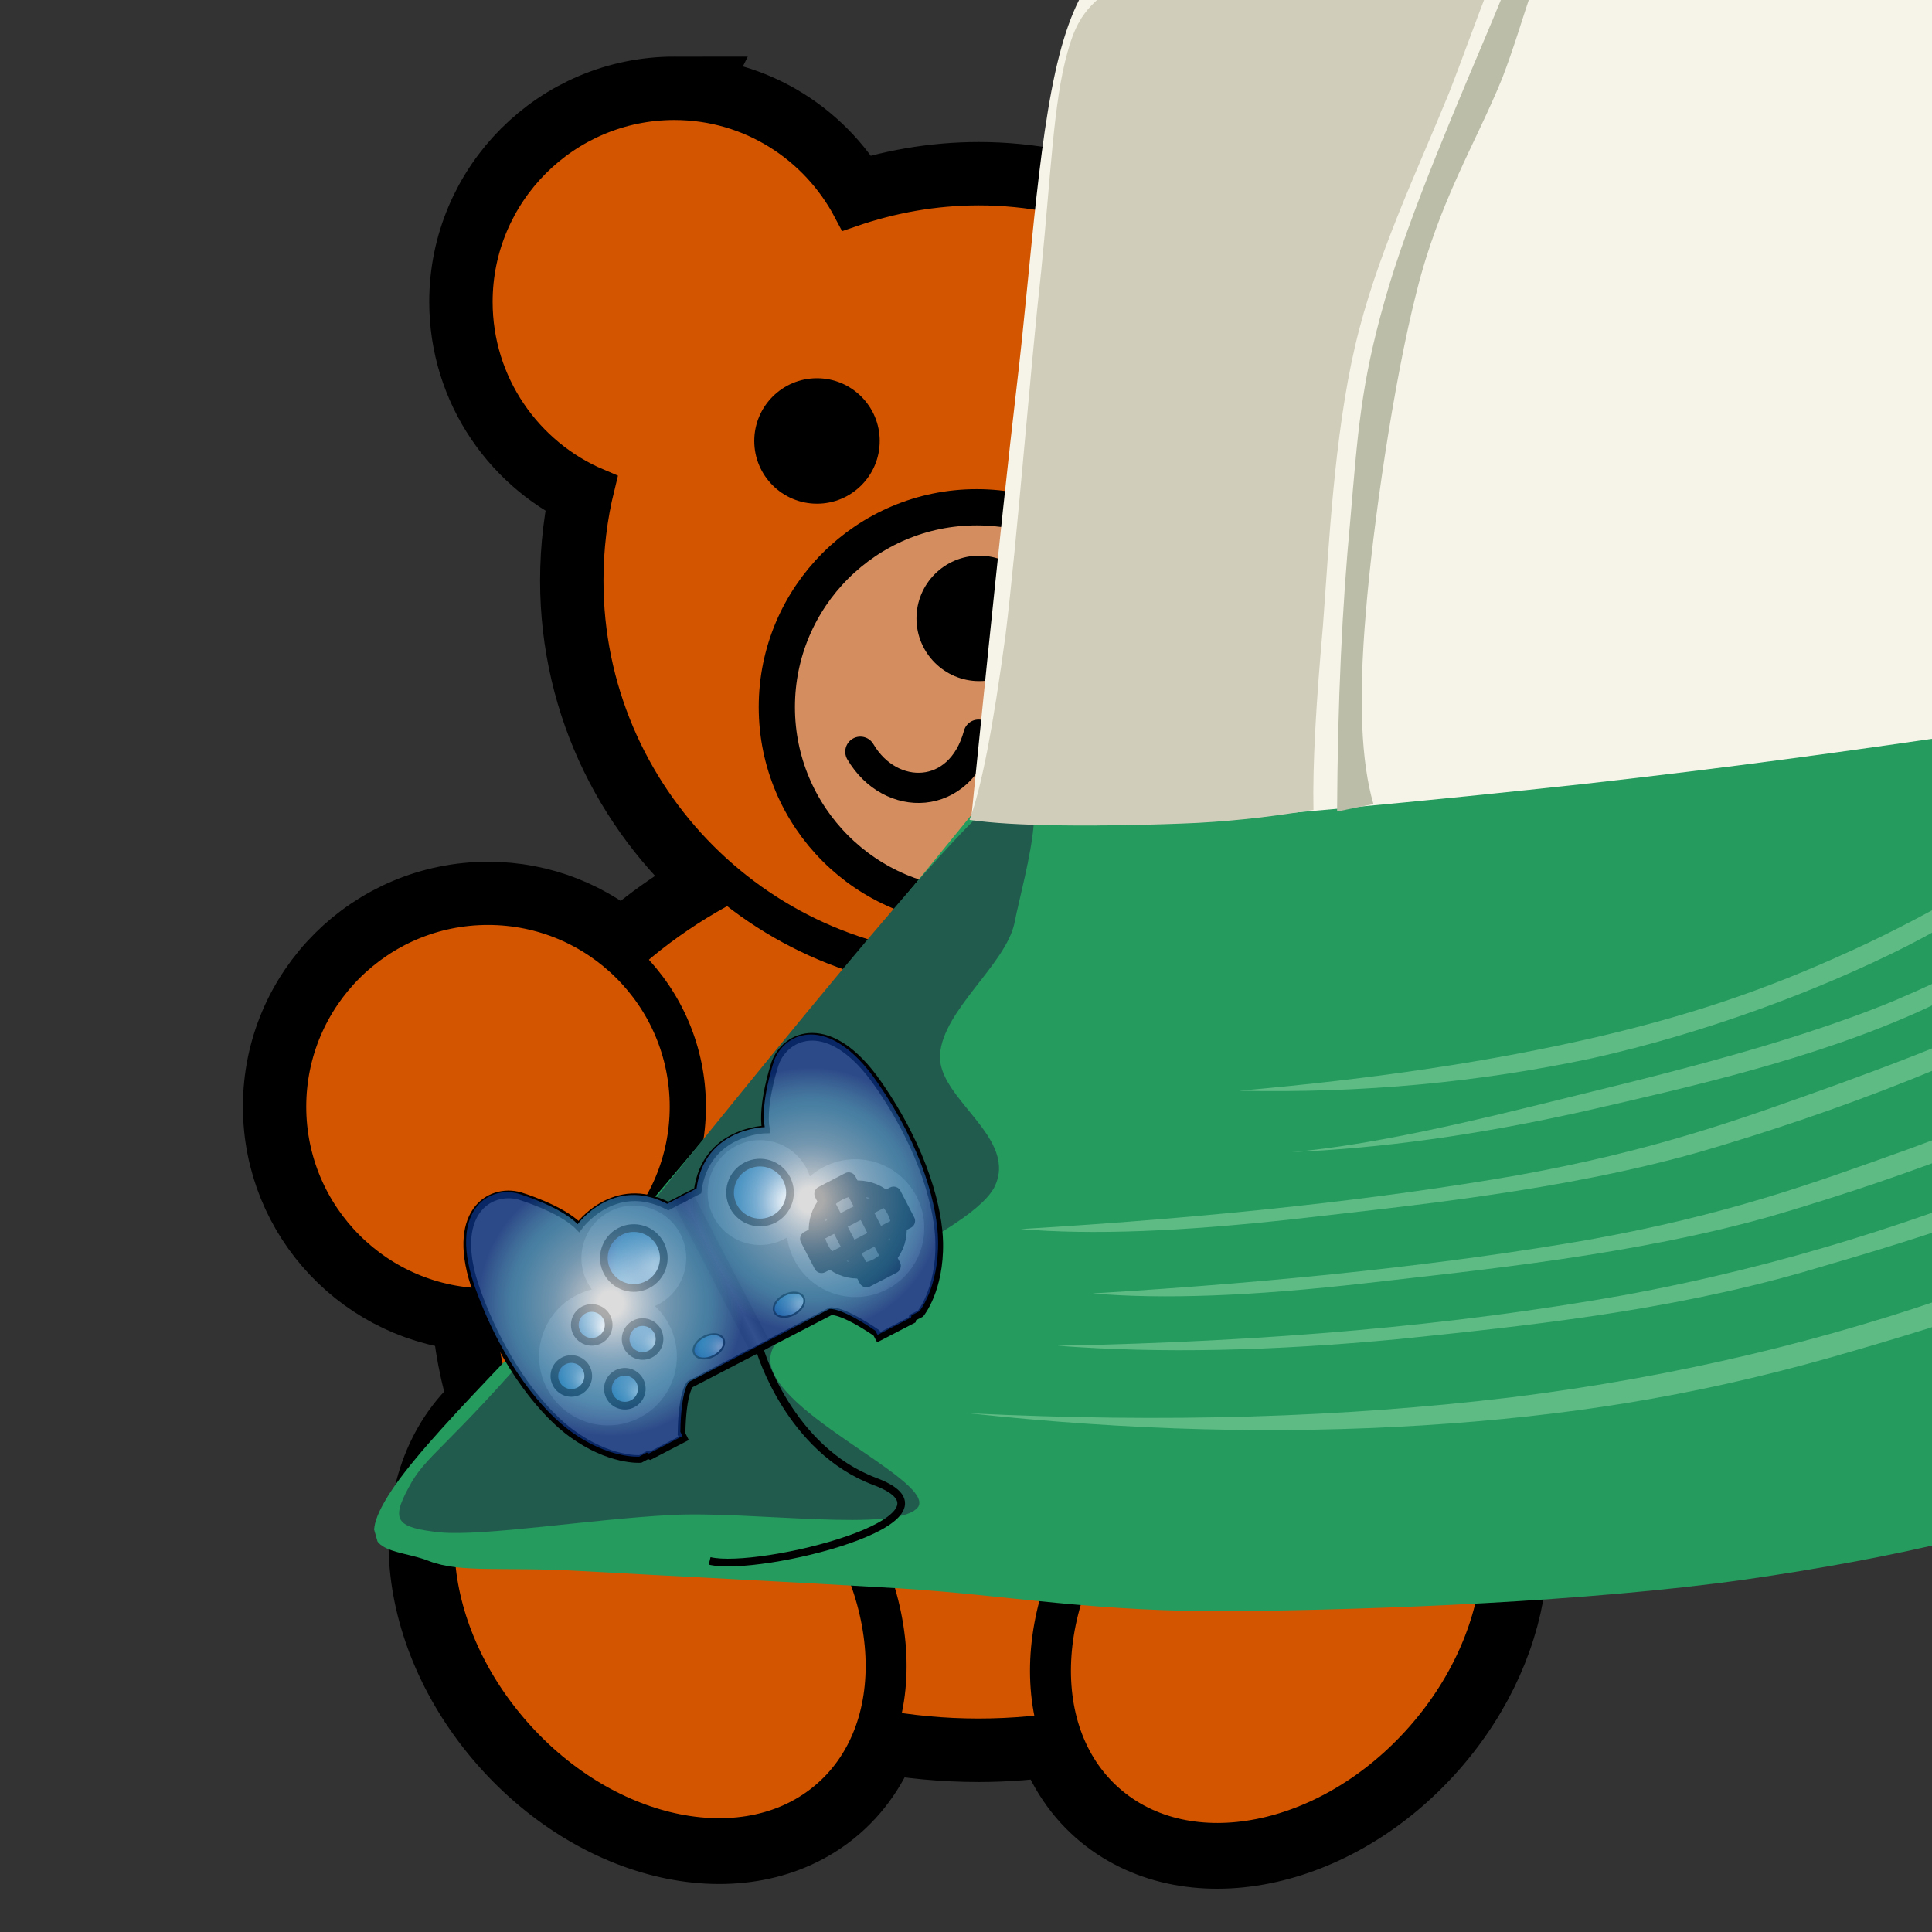 <?xml version="1.0"?><svg width="128" height="128" xmlns="http://www.w3.org/2000/svg" xmlns:xlink="http://www.w3.org/1999/xlink">
 <rect width="100%" height="100%" fill="#333333" stroke="none"/>
 <defs>
  <symbol id="svg_2" width="403.329" viewBox="0 0 403.329 319.664" height="319.664" xmlns:xlink="http://www.w3.org/1999/xlink">
   <g id="svg_1">
    <path fill-rule="evenodd" fill="#259B5E" d="m262.102,6.763c0,0 0.972,-4.608 3.384,-5.688c2.412,-1.116 7.416,-1.44 10.944,-0.937c3.563,0.504 8.567,2.34 10.116,3.96c1.548,1.584 0.468,4.356 -0.9,5.616c-1.368,1.224 -3.24,2.196 -7.2,1.692c-3.997,-0.503 -16.344,-4.643 -16.344,-4.643z" clip-rule="evenodd"/>
    <path fill-rule="evenodd" fill="#215B4D" d="m264.766,2.515l-1.944,3.528c1.836,0.972 4.14,1.764 7.2,2.664c2.988,0.792 8.172,2.34 10.836,2.304c2.448,-0.18 4.824,-2.304 4.356,-2.916c-0.54,-0.576 -5.005,-0.828 -7.561,-1.044c-2.736,-0.324 -6.156,-0.648 -8.316,-1.26c-2.195,-0.791 -3.672,-1.835 -4.571,-3.276z" clip-rule="evenodd"/>
    <path fill-rule="evenodd" fill="#259B5E" d="m96.573,160.231c-22.248,21.384 -40.788,38.735 -56.592,53.173c-15.912,14.326 -31.5,24.875 -37.44,32.326c-5.904,7.346 -0.648,8.137 2.556,11.521c3.132,3.203 8.064,3.996 16.596,8.063c8.532,4.033 22.464,10.441 34.452,16.164c11.844,5.689 20.844,12.025 36.576,17.893c15.732,5.869 38.952,13.572 57.024,16.992c17.856,3.275 32.04,4.176 49.788,2.557c17.748,-1.801 38.269,-3.277 55.729,-12.744c17.279,-9.756 31.644,-25.344 47.664,-44.244c16.02,-18.936 31.571,-41.256 47.628,-68.076c-84.637,-11.196 -169.308,-22.393 -253.981,-33.625z" clip-rule="evenodd"/>
    <path fill-rule="evenodd" fill="#5EBB84" d="m109.317,221.072c15.264,3.996 28.8,6.406 41.292,7.234c12.348,0.793 21.78,-0.107 32.76,-2.555c10.908,-2.521 21.492,-6.588 32.328,-12.348c-7.775,6.623 -16.956,11.447 -28.08,14.471c-11.232,2.953 -25.164,4.465 -38.304,3.42c-13.176,-1.222 -26.315,-4.499 -39.996,-10.222z" clip-rule="evenodd"/>
    <path fill-rule="evenodd" fill="#5EBB84" d="m113.169,232.555c10.044,3.277 21.06,5.4 33.588,6.373c12.636,0.9 27.504,2.016 40.86,-0.828c13.176,-2.953 25.38,-8.389 37.44,-16.596c-13.104,6.912 -26.388,11.592 -40.428,14.039c-14.22,2.268 -31.32,0.973 -43.38,0.432c-12.023,-0.577 -21.24,-1.584 -28.08,-3.42z" clip-rule="evenodd"/>
    <path fill-rule="evenodd" fill="#5EBB84" d="m80.841,232.555c7.596,3.924 17.568,7.236 30.6,10.225c12.924,2.881 30.42,7.236 46.8,7.236c16.308,-0.145 34.812,-2.232 50.652,-7.668c15.804,-5.58 29.988,-13.717 43.38,-25.092c-15.228,9.504 -28.8,16.416 -41.688,21.275c-12.959,4.645 -22.644,5.977 -34.884,7.199c-12.348,1.152 -22.428,2.125 -38.304,0c-15.948,-2.302 -34.523,-6.55 -56.556,-13.175z" clip-rule="evenodd"/>
    <path fill-rule="evenodd" fill="#5EBB84" d="m86.781,245.336c7.56,3.924 17.64,7.271 30.636,10.188c12.924,2.881 30.42,7.236 46.8,7.236c16.38,-0.18 34.74,-2.125 50.616,-7.633c15.805,-5.543 29.952,-13.787 43.416,-25.127c-15.228,9.504 -28.8,16.416 -41.688,21.275c-12.888,4.717 -22.716,5.977 -34.92,7.236c-12.384,1.152 -22.356,2.123 -38.268,0c-15.983,-2.304 -34.523,-6.552 -56.592,-13.175z" clip-rule="evenodd"/>
    <path fill-rule="evenodd" fill="#5EBB84" d="m81.237,251.707c11.268,5.652 23.616,10.008 37.872,13.607c14.292,3.422 30.312,7.273 46.8,7.236c16.308,-0.143 32.112,-0.432 50.616,-7.668c18.504,-7.379 38.088,-19.008 59.58,-35.711c-14.94,10.439 -28.656,18.611 -42.12,25.092c-13.464,6.371 -23.04,10.764 -37.872,13.176c-15.048,2.305 -31.788,3.42 -51.048,0.863c-19.403,-2.698 -40.211,-8.099 -63.828,-16.595z" clip-rule="evenodd"/>
    <path fill-rule="evenodd" fill="#5EBB84" d="m69.321,258.08c17.208,9.504 33.48,16.416 49.788,21.275c16.056,4.752 30.492,7.164 46.8,7.236c16.272,-0.037 32.22,-0.504 50.616,-7.668c18.396,-7.381 37.836,-19.297 59.148,-36.145c-15.732,11.34 -30.816,20.088 -46.368,26.783c-15.48,6.66 -29.304,11.053 -45.936,12.781c-16.812,1.477 -34.452,0.611 -53.604,-3.42c-19.26,-4.174 -38.952,-10.943 -60.444,-20.842z" clip-rule="evenodd"/>
    <path fill-rule="evenodd" fill="#215B4D" d="m90.598,167.467c-11.016,7.236 -51.588,47.557 -65.916,60.84c-14.364,12.996 -16.632,12.744 -19.584,17.029c-2.988,4.176 -2.556,5.471 2.124,8.063c4.752,2.484 16.92,4.43 25.956,7.236c9.036,2.773 24.732,12.602 27.648,9.361c2.628,-3.529 -14.58,-21.781 -11.484,-29.34c3.096,-7.525 24.912,-9.072 29.772,-15.336c4.608,-6.445 -3.456,-15.949 -1.692,-22.537s10.044,-10.691 12.348,-16.596c2.195,-6.048 11.591,-25.667 0.828,-18.72z" clip-rule="evenodd"/>
    <path fill-rule="evenodd" fill="#F6F4E8" d="m88.474,167.898c0,0 5.976,4.861 17.46,8.496c11.556,3.674 34.56,9.396 51.048,13.213c16.452,3.744 30.204,6.408 46.8,9.359c16.596,2.916 32.4,5.4 51.912,8.064c19.512,2.629 43.56,6.229 64.224,7.668c20.7,1.404 45.792,2.736 58.717,0.828c12.815,-1.943 13.716,0.107 17.892,-12.313c4.104,-12.635 6.84,-42.587 6.804,-62.135c-0.107,-19.548 -2.771,-41.364 -7.235,-54.036c-4.536,-12.528 -14.112,-13.896 -19.584,-20.844c-5.4,-6.948 -5.148,-13.14 -12.744,-20.412c-7.704,-7.308 -20.772,-16.812 -32.76,-22.968c-12.061,-6.156 -25.561,-10.908 -38.736,-13.608c-13.14,-2.736 -23.94,-2.484 -39.564,-2.556c-15.695,-0.072 -37.332,-0.864 -53.604,2.124c-16.236,3.024 -32.724,10.656 -42.984,15.732c-10.188,5.076 -12.276,9.324 -17.856,14.472c-5.58,5.148 -10.044,4.968 -15.3,16.164c-5.328,11.268 -10.404,31.68 -16.2,50.616c-5.799,19.009 -18.29,62.136 -18.29,62.136z" clip-rule="evenodd"/>
    <path fill-rule="evenodd" fill="#D0CDBA" d="m88.042,168.727c2.376,-4.428 5.544,-13.067 9.792,-26.351c4.176,-13.5 11.052,-38.88 15.336,-53.208c4.176,-14.364 6.66,-24.948 9.792,-31.896c3.024,-6.912 5.112,-6.048 8.496,-9.36c3.276,-3.492 6.876,-7.272 11.484,-11.052c4.536,-3.78 7.884,-7.416 15.732,-11.484c7.848,-4.248 21.672,-10.404 31.068,-13.212c9.288,-2.88 14.868,-2.664 24.66,-3.384c9.792,-0.792 31.968,-1.26 33.624,-0.864c1.26,0.324 -17.424,-0.072 -24.66,2.988c-7.128,2.952 -10.872,8.064 -17.892,14.904c-7.2,6.876 -17.64,16.308 -24.66,25.524c-7.056,9.036 -11.16,17.928 -17.028,28.476c-6.012,10.476 -13.176,21.456 -18.288,34.056c-5.148,12.672 -9.216,29.196 -12.348,40.824c-3.204,11.447 -5.472,20.305 -6.804,27.252c-4.14,-0.648 -8.388,-1.512 -13.176,-2.988c-4.86,-1.547 -11.124,-3.816 -15.336,-5.543c-4.249,-1.729 -7.417,-3.241 -9.792,-4.682z" clip-rule="evenodd"/>
    <path fill-rule="evenodd" fill="#BBBDA8" d="m133.149,183.631c-0.036,-6.875 1.62,-16.344 5.112,-28.943c3.456,-12.708 10.368,-33.804 15.732,-46.368c5.328,-12.672 11.232,-19.908 16.164,-28.512c4.716,-8.604 6.984,-15.336 12.78,-22.968c5.904,-7.92 14.616,-16.596 22.104,-23.4c7.272,-6.804 12.564,-13.068 21.708,-16.992c9.181,-3.888 29.124,-5.328 32.761,-6.408c3.239,-1.152 -6.66,-1.332 -11.916,-0.828c-5.328,0.36 -13.464,1.476 -18.721,2.952c-5.184,1.332 -7.812,2.664 -11.916,5.544c-4.319,2.88 -8.748,8.244 -12.743,11.916c-3.889,3.564 -7.165,6.084 -10.656,9.792c-3.672,3.528 -6.84,7.164 -10.62,12.312c-3.816,5.148 -6.444,9.216 -11.916,18.72c-5.58,9.54 -15.588,26.1 -20.844,37.872c-5.292,11.664 -7.128,18.828 -10.656,31.5c-3.6,12.6 -7.092,26.784 -10.62,43.38c1.404,0.144 2.807,0.288 4.247,0.431z" clip-rule="evenodd"/>
    <path fill-rule="evenodd" fill="#BBBDA8" d="m285.466,14.288c9.863,7.668 17.892,15.012 24.659,22.572c6.589,7.452 11.557,11.304 15.337,22.104c3.743,10.764 6.947,26.892 7.235,41.724c0.145,14.58 -2.268,26.928 -5.976,45.936c-3.816,19.08 -9.252,41.255 -16.597,67.644l4.681,0c2.268,-10.873 4.824,-22.176 7.668,-34.453c2.844,-12.348 7.128,-25.307 9.359,-38.735c2.089,-13.716 3.276,-30.528 3.42,-41.688c0,-11.088 -0.863,-15.336 -2.987,-24.264c-2.196,-9.108 -4.212,-20.376 -9.792,-29.34c-5.76,-9.036 -17.641,-18.504 -23.832,-23.832c-6.192,-5.292 -10.583,-7.849 -13.175,-7.668z" clip-rule="evenodd"/>
    <path fill-rule="evenodd" fill="#D0CDBA" d="m199.533,41.971c4.645,-6.156 8.568,-9.072 12.744,-12.78c4.104,-3.744 5.616,-6.732 11.916,-9.36c6.336,-2.736 18.684,-4.86 25.524,-6.372c6.624,-1.62 9.504,-3.024 14.472,-2.556c4.896,0.432 11.484,4.5 14.904,5.544c3.348,0.936 1.764,-1.98 5.111,0.396c3.24,2.376 10.188,9.792 14.437,13.644c4.14,3.636 7.56,4.572 10.656,8.496c3.023,3.924 11.88,13.14 7.668,14.868c-4.429,1.512 -26.929,-6.156 -33.624,-5.076c-6.696,1.188 -1.692,13.392 -6.372,11.916c-4.86,-1.764 -13.393,-20.664 -22.141,-21.708c-8.855,-0.972 -22.212,9.864 -30.204,15.3c-8.027,5.256 -12.491,14.112 -17.424,16.164c-4.968,1.836 -8.064,-3.888 -11.916,-4.68c-3.888,-0.792 -11.844,3.924 -11.088,0c0.721,-4.103 10.513,-17.676 15.337,-23.796z" clip-rule="evenodd"/>
    <path fill-rule="evenodd" fill="#D0CDBA" d="m293.962,12.164c16.451,5.796 30.168,11.844 42.119,18.288c11.845,6.444 28.009,17.1 28.513,20.016c0.216,2.664 -22.788,-5.652 -26.389,-3.42c-3.6,2.268 6.624,15.444 5.112,17.028c-1.656,1.512 -6.336,-1.224 -14.472,-8.064c-1.08,-4.716 -3.204,-9.396 -6.372,-14.04c-3.313,-4.824 -8.028,-9.648 -12.744,-14.04c-4.824,-4.464 -12.672,-9.216 -15.336,-11.916c-2.664,-2.701 -2.808,-3.889 -0.431,-3.852z" clip-rule="evenodd"/>
    <path fill-rule="evenodd" fill="#215B4D" d="m247.737,53.312c-0.9,0.72 -1.152,1.224 -0.9,2.34c0.181,1.116 0.576,3.636 2.593,4.5c1.943,0.756 7.02,0.828 9.252,0.36c2.195,-0.612 3.708,-1.872 3.708,-3.24c-0.145,-1.404 -2.34,-3.744 -4.068,-4.788c-1.872,-1.188 -4.68,-1.8 -6.479,-1.692c-1.873,0.071 -3.241,1.655 -4.106,2.52z" clip-rule="evenodd"/>
    <path fill-rule="evenodd" fill="#259B5E" d="m249.394,53.491c-0.756,0.54 -1.152,0.864 -1.188,1.656c-0.107,0.648 0.324,1.764 0.756,2.52c0.253,0.648 0.324,1.26 1.332,1.692c0.937,0.36 2.772,0.72 4.536,0.792c1.729,-0.072 4.141,-0.252 5.437,-0.828c1.08,-0.648 2.088,-1.692 1.368,-2.736c-0.864,-1.152 -4.5,-3.24 -6.049,-3.924c-1.584,-0.72 -2.447,-0.936 -3.42,-0.648c-1.225,0.145 -2.017,0.864 -2.772,1.476z" clip-rule="evenodd"/>
    <path fill-rule="evenodd" fill="#BBBDA8" d="m251.949,55.219c-0.359,0.36 0.108,1.368 0.576,1.764c0.36,0.252 1.044,0.36 1.764,0.324c0.576,-0.036 2.017,-0.324 2.088,-0.72c-0.071,-0.468 -1.044,-1.584 -1.8,-1.8c-0.828,-0.216 -2.304,-0.072 -2.628,0.432z" clip-rule="evenodd"/>
    <path fill-rule="evenodd" fill="#215B4D" d="m161.733,34.987c-1.008,0.324 -1.548,0.756 -2.304,1.872c-0.864,1.152 -2.916,3.492 -2.808,4.932c0.072,1.332 1.728,3.06 3.024,3.384c1.116,0.18 2.88,-0.432 4.032,-1.692c1.116,-1.404 2.16,-4.104 2.556,-5.724c0.144,-1.584 -0.216,-3.276 -0.936,-3.672c-0.9,-0.576 -2.556,0.468 -3.564,0.9z" clip-rule="evenodd"/>
    <path fill-rule="evenodd" fill="#259B5E" d="m162.166,35.744c-0.72,0.108 -1.224,0.468 -1.8,1.08c-0.756,0.612 -1.368,1.692 -1.836,2.556c-0.54,0.756 -0.9,1.188 -0.936,1.98c-0.036,0.72 0.288,1.548 0.972,2.196c0.54,0.504 1.692,1.188 2.628,1.08c0.9,-0.18 2.016,-0.864 2.808,-2.052c0.612,-1.368 0.972,-4.32 1.08,-5.544c-0.036,-1.296 -0.216,-1.548 -0.684,-1.728c-0.613,-0.325 -1.548,0.144 -2.232,0.432z" clip-rule="evenodd"/>
    <path fill-rule="evenodd" fill="#BBBDA8" d="m161.662,38.155c-0.468,0.252 -1.224,1.224 -1.296,1.8c-0.288,0.432 0.108,0.72 0.36,0.864c0.288,0.108 0.936,0.396 1.368,0.036c0.324,-0.432 0.936,-1.764 0.864,-2.196c-0.145,-0.504 -0.9,-0.72 -1.296,-0.504z" clip-rule="evenodd"/>
    <path fill-rule="evenodd" fill="#215B4D" d="m361.533,73.615c0.108,0.972 0.181,1.62 1.044,2.772c0.828,1.152 2.376,3.708 3.816,4.212c1.439,0.36 3.348,-0.792 4.176,-1.8c0.576,-1.116 0.504,-2.952 -0.36,-4.392c-0.936,-1.512 -3.275,-3.456 -4.644,-4.176c-1.44,-0.756 -3.204,-0.9 -3.78,-0.288c-0.647,0.612 -0.504,2.484 -0.252,3.672z" clip-rule="evenodd"/>
    <path fill-rule="evenodd" fill="#259B5E" d="m362.361,73.471c0,0.648 0.036,1.224 0.504,2.016c0.324,0.684 1.26,1.908 1.836,2.556c0.396,0.576 0.973,1.26 1.584,1.512c0.685,0.18 1.584,0.144 2.412,-0.252c0.685,-0.432 1.62,-1.296 1.836,-2.16c0.145,-1.008 -0.216,-2.34 -1.08,-3.312c-1.116,-1.08 -3.779,-2.268 -4.932,-2.736c-1.188,-0.54 -1.584,-0.324 -1.872,0.108c-0.396,0.288 -0.36,1.548 -0.288,2.268z" clip-rule="evenodd"/>
    <path fill-rule="evenodd" fill="#BBBDA8" d="m364.485,74.695c0.036,0.396 0.937,1.44 1.332,1.764c0.36,0.288 0.72,0.036 0.936,-0.072c0.181,-0.36 0.612,-0.792 0.469,-1.296c-0.324,-0.576 -1.404,-1.44 -1.836,-1.476c-0.469,-0.035 -1.044,0.468 -0.901,1.08z" clip-rule="evenodd"/>
   </g>
  </symbol>
  <symbol id="svg_30" width="85.237" viewBox="0 0 85.237 93.456" height="93.456" xmlns:xlink="http://www.w3.org/1999/xlink">
   <switch>
    <g>
     <g id="svg_4">
      <g>
       <path stroke="#000000" fill="#696969" d="m30.293,64.333l2.223,0c4.563,6.513 11.56,3.005 11.56,3.005c0.938,3.117 4.992,7.057 4.992,7.057c3.004,2.809 9.281,2.301 10.686,-8.461c1.404,-10.764 -0.621,-18.417 -2.438,-22.072c-2.729,-5.499 -6.414,-7.072 -6.414,-7.072l-1.131,0.015l-0.195,-0.233l-4.914,0l-0.008,0.623c-2.667,4.944 -4.001,5.254 -4.001,5.254l-10.36,0l0,21.884z"/>
       <path stroke="#000000" fill="#696969" d="m30.428,64.333l-2.223,0c-4.563,6.513 -11.561,3.005 -11.561,3.005c-0.938,3.117 -4.992,7.057 -4.992,7.057c-3.004,2.809 -9.281,2.301 -10.686,-8.461c-1.404,-10.764 0.622,-18.417 2.438,-22.073c2.729,-5.499 6.414,-7.072 6.414,-7.072l1.131,0.015l0.195,-0.233l4.914,0l0.008,0.623c2.668,4.944 4.002,5.254 4.002,5.254l10.359,0l0,21.885l0.001,0z"/>
       <path fill="#949494" d="m46.437,60.395c0,3.769 -3.055,6.824 -6.824,6.824c-3.77,0 -6.824,-3.056 -6.824,-6.824c0,-3.77 3.055,-6.824 6.824,-6.824c3.769,-0.001 6.824,3.054 6.824,6.824z"/>
       <path fill="#949494" d="m57.47,50.568c0,4.953 -4.016,8.969 -8.969,8.969s-8.968,-4.016 -8.968,-8.969s4.015,-8.969 8.968,-8.969s8.969,4.016 8.969,8.969z"/>
       <switch id="svg_29"/>
       <radialGradient r="4.22" id="svg_28" gradientUnits="userSpaceOnUse" fy="49.22" fx="42.087" cy="49.22" cx="42.087">
        <stop stop-color="#FFFFFF" offset="0.094"/>
        <stop stop-color="#D8E6F1" offset="0.182"/>
        <stop stop-color="#92BBD9" offset="0.353"/>
        <stop stop-color="#76ACD1" offset="0.433"/>
        <stop stop-color="#65A2CB" offset="0.505"/>
        <stop stop-color="#378ABE" offset="0.711"/>
        <stop stop-color="#3483BA" offset="0.758"/>
        <stop stop-color="#2A6EB0" offset="0.836"/>
        <stop stop-color="#1B4FA1" offset="0.934"/>
        <stop stop-color="#0D3896" offset="1"/>
       </radialGradient>
       <path fill="url(#svg_28)" d="m45.658,50.51c0,1.217 -0.986,2.203 -2.203,2.203s-2.203,-0.986 -2.203,-2.203s0.986,-2.203 2.203,-2.203s2.203,0.986 2.203,2.203z"/>
       <path stroke="#000000" fill="none" d="m45.658,50.51c0,1.217 -0.986,2.203 -2.203,2.203s-2.203,-0.986 -2.203,-2.203s0.986,-2.203 2.203,-2.203s2.203,0.986 2.203,2.203z"/>
       <switch id="svg_27"/>
       <radialGradient r="4.22" id="svg_26" gradientUnits="userSpaceOnUse" fy="49.22" fx="52.537" cy="49.22" cx="52.537">
        <stop stop-color="#FFFFFF" offset="0.094"/>
        <stop stop-color="#D8E6F1" offset="0.182"/>
        <stop stop-color="#92BBD9" offset="0.353"/>
        <stop stop-color="#76ACD1" offset="0.433"/>
        <stop stop-color="#65A2CB" offset="0.505"/>
        <stop stop-color="#378ABE" offset="0.711"/>
        <stop stop-color="#3483BA" offset="0.758"/>
        <stop stop-color="#2A6EB0" offset="0.836"/>
        <stop stop-color="#1B4FA1" offset="0.934"/>
        <stop stop-color="#0D3896" offset="1"/>
       </radialGradient>
       <path fill="url(#svg_26)" d="m56.107,50.51c0,1.217 -0.986,2.203 -2.203,2.203s-2.203,-0.986 -2.203,-2.203s0.986,-2.203 2.203,-2.203s2.203,0.986 2.203,2.203z"/>
       <path stroke="#000000" fill="none" d="m56.107,50.51c0,1.217 -0.986,2.203 -2.203,2.203s-2.203,-0.986 -2.203,-2.203s0.986,-2.203 2.203,-2.203s2.203,0.986 2.203,2.203z"/>
       <switch id="svg_25"/>
       <radialGradient r="4.22" id="svg_24" gradientUnits="userSpaceOnUse" fy="44.539" fx="47.117" cy="44.539" cx="47.117">
        <stop stop-color="#FFFFFF" offset="0.094"/>
        <stop stop-color="#D8E6F1" offset="0.182"/>
        <stop stop-color="#92BBD9" offset="0.353"/>
        <stop stop-color="#76ACD1" offset="0.433"/>
        <stop stop-color="#65A2CB" offset="0.505"/>
        <stop stop-color="#378ABE" offset="0.711"/>
        <stop stop-color="#3483BA" offset="0.758"/>
        <stop stop-color="#2A6EB0" offset="0.836"/>
        <stop stop-color="#1B4FA1" offset="0.934"/>
        <stop stop-color="#0D3896" offset="1"/>
       </radialGradient>
       <path fill="url(#svg_24)" d="m50.687,45.83c0,1.217 -0.986,2.203 -2.203,2.203s-2.203,-0.986 -2.203,-2.203s0.986,-2.203 2.203,-2.203s2.203,0.986 2.203,2.203z"/>
       <path stroke="#000000" fill="none" d="m50.687,45.83c0,1.217 -0.986,2.203 -2.203,2.203s-2.203,-0.986 -2.203,-2.203s0.986,-2.203 2.203,-2.203s2.203,0.986 2.203,2.203z"/>
       <switch id="svg_23"/>
       <radialGradient r="4.22" id="svg_22" gradientUnits="userSpaceOnUse" fy="53.898" fx="47.117" cy="53.898" cx="47.117">
        <stop stop-color="#FFFFFF" offset="0.094"/>
        <stop stop-color="#D8E6F1" offset="0.182"/>
        <stop stop-color="#92BBD9" offset="0.353"/>
        <stop stop-color="#76ACD1" offset="0.433"/>
        <stop stop-color="#65A2CB" offset="0.505"/>
        <stop stop-color="#378ABE" offset="0.711"/>
        <stop stop-color="#3483BA" offset="0.758"/>
        <stop stop-color="#2A6EB0" offset="0.836"/>
        <stop stop-color="#1B4FA1" offset="0.934"/>
        <stop stop-color="#0D3896" offset="1"/>
       </radialGradient>
       <path fill="url(#svg_22)" d="m50.687,55.188c0,1.217 -0.986,2.204 -2.203,2.204s-2.203,-0.987 -2.203,-2.204c0,-1.216 0.986,-2.203 2.203,-2.203s2.203,0.988 2.203,2.203z"/>
       <path stroke="#000000" fill="none" d="m50.687,55.188c0,1.217 -0.986,2.204 -2.203,2.204s-2.203,-0.987 -2.203,-2.204c0,-1.216 0.986,-2.203 2.203,-2.203s2.203,0.988 2.203,2.203z"/>
       <switch id="svg_21"/>
       <radialGradient r="7.468" id="svg_20" gradientUnits="userSpaceOnUse" fy="58.11" fx="37.195" cy="58.11" cx="37.195">
        <stop stop-color="#FFFFFF" offset="0.094"/>
        <stop stop-color="#D8E6F1" offset="0.182"/>
        <stop stop-color="#92BBD9" offset="0.353"/>
        <stop stop-color="#76ACD1" offset="0.433"/>
        <stop stop-color="#65A2CB" offset="0.505"/>
        <stop stop-color="#378ABE" offset="0.711"/>
        <stop stop-color="#3483BA" offset="0.758"/>
        <stop stop-color="#2A6EB0" offset="0.836"/>
        <stop stop-color="#1B4FA1" offset="0.934"/>
        <stop stop-color="#0D3896" offset="1"/>
       </radialGradient>
       <path fill="url(#svg_20)" d="m43.513,60.395c0,2.153 -1.746,3.899 -3.9,3.899s-3.9,-1.746 -3.9,-3.899c0,-2.154 1.746,-3.899 3.9,-3.899s3.9,1.744 3.9,3.899z"/>
       <path stroke="#000000" fill="none" d="m43.513,60.395c0,2.153 -1.746,3.899 -3.9,3.899s-3.9,-1.746 -3.9,-3.899c0,-2.154 1.746,-3.899 3.9,-3.899s3.9,1.744 3.9,3.899z"/>
       <switch id="svg_19"/>
       <radialGradient r="3.464" id="svg_18" gradientUnits="userSpaceOnUse" fy="44.871" fx="34.922" cy="44.871" cx="34.922">
        <stop stop-color="#FFFFFF" offset="0.094"/>
        <stop stop-color="#D8E6F1" offset="0.182"/>
        <stop stop-color="#92BBD9" offset="0.353"/>
        <stop stop-color="#76ACD1" offset="0.433"/>
        <stop stop-color="#65A2CB" offset="0.505"/>
        <stop stop-color="#378ABE" offset="0.711"/>
        <stop stop-color="#3483BA" offset="0.758"/>
        <stop stop-color="#2A6EB0" offset="0.836"/>
        <stop stop-color="#1B4FA1" offset="0.934"/>
        <stop stop-color="#0D3896" offset="1"/>
       </radialGradient>
       <path fill="url(#svg_18)" d="m38.365,45.693c0,0.775 -0.951,1.404 -2.125,1.404s-2.125,-0.629 -2.125,-1.404s0.951,-1.404 2.125,-1.404s2.125,0.629 2.125,1.404z"/>
       <path stroke-width="0.25" stroke="#000000" fill="none" d="m38.365,45.693c0,0.775 -0.951,1.404 -2.125,1.404s-2.125,-0.629 -2.125,-1.404s0.951,-1.404 2.125,-1.404s2.125,0.629 2.125,1.404z"/>
       <path fill="#949494" d="m14.283,60.395c0,3.769 3.055,6.824 6.824,6.824s6.824,-3.056 6.824,-6.824c0,-3.77 -3.055,-6.824 -6.824,-6.824s-6.824,3.054 -6.824,6.824z"/>
       <path fill="#949494" d="m3.25,50.568c0,4.953 4.016,8.969 8.969,8.969s8.969,-4.016 8.969,-8.969s-4.016,-8.968 -8.969,-8.968s-8.969,4.015 -8.969,8.968z"/>
       <switch id="svg_17"/>
       <radialGradient r="8.957" id="svg_16" gradientUnits="userSpaceOnUse" gradientTransform="matrix(-1 0 0 1 -1302.405 0)" fy="57.718" fx="-1320.964" cy="57.718" cx="-1320.964">
        <stop stop-color="#FFFFFF" offset="0.094"/>
        <stop stop-color="#D8E6F1" offset="0.182"/>
        <stop stop-color="#92BBD9" offset="0.353"/>
        <stop stop-color="#76ACD1" offset="0.433"/>
        <stop stop-color="#65A2CB" offset="0.505"/>
        <stop stop-color="#378ABE" offset="0.711"/>
        <stop stop-color="#3483BA" offset="0.758"/>
        <stop stop-color="#2A6EB0" offset="0.836"/>
        <stop stop-color="#1B4FA1" offset="0.934"/>
        <stop stop-color="#0D3896" offset="1"/>
       </radialGradient>
       <path fill="url(#svg_16)" d="m17.207,60.395c0,2.153 1.746,3.899 3.9,3.899s3.898,-1.746 3.898,-3.899c0,-2.154 -1.744,-3.899 -3.898,-3.899s-3.9,1.744 -3.9,3.899z"/>
       <path stroke="#000000" fill="none" d="m17.207,60.395c0,2.153 1.746,3.899 3.9,3.899s3.898,-1.746 3.898,-3.899c0,-2.154 -1.744,-3.899 -3.898,-3.899s-3.9,1.744 -3.9,3.899z"/>
       <switch id="svg_15"/>
       <radialGradient r="4.123" id="svg_14" gradientUnits="userSpaceOnUse" gradientTransform="matrix(-1 0 0 1 -1302.405 0)" fy="45.005" fx="-1325.538" cy="45.005" cx="-1325.538">
        <stop stop-color="#FFFFFF" offset="0.094"/>
        <stop stop-color="#D8E6F1" offset="0.182"/>
        <stop stop-color="#92BBD9" offset="0.353"/>
        <stop stop-color="#76ACD1" offset="0.433"/>
        <stop stop-color="#65A2CB" offset="0.505"/>
        <stop stop-color="#378ABE" offset="0.711"/>
        <stop stop-color="#3483BA" offset="0.758"/>
        <stop stop-color="#2A6EB0" offset="0.836"/>
        <stop stop-color="#1B4FA1" offset="0.934"/>
        <stop stop-color="#0D3896" offset="1"/>
       </radialGradient>
       <path fill="url(#svg_14)" d="m22.355,45.693c0,0.775 0.951,1.404 2.125,1.404s2.125,-0.629 2.125,-1.404s-0.951,-1.404 -2.125,-1.404s-2.125,0.629 -2.125,1.404z"/>
       <path stroke-width="0.25" stroke="#000000" fill="none" d="m22.355,45.693c0,0.775 0.951,1.404 2.125,1.404s2.125,-0.629 2.125,-1.404s-0.951,-1.404 -2.125,-1.404s-2.125,0.629 -2.125,1.404z"/>
       <path fill="#3D3D3D" d="m17.428,50.26c0,2.971 -2.41,5.381 -5.381,5.381c-2.973,0 -5.383,-2.41 -5.383,-5.381c0,-2.973 2.41,-5.382 5.383,-5.382c2.971,0 5.381,2.409 5.381,5.382z"/>
       <radialGradient r="6.947" id="svg_13" gradientUnits="userSpaceOnUse" fy="47.731" fx="10.004" cy="47.731" cx="10.004">
        <stop stop-color="#FFFFFF" offset="0.094"/>
        <stop stop-color="#BDDCEA" offset="0.324"/>
        <stop stop-color="#A1CFE3" offset="0.438"/>
        <stop stop-color="#66A7CE" offset="0.584"/>
        <stop stop-color="#378ABE" offset="0.711"/>
        <stop stop-color="#2F86BC" offset="0.792"/>
        <stop stop-color="#187CB6" offset="0.927"/>
        <stop stop-color="#0575B2" offset="1"/>
       </radialGradient>
       <path fill="url(#svg_13)" d="m14.033,56.556l-3.9,0l0,-12.583l3.9,0l0,12.583z"/>
       <radialGradient r="6.947" id="svg_12" gradientUnits="userSpaceOnUse" fy="47.731" fx="10.004" cy="47.731" cx="10.004">
        <stop stop-color="#FFFFFF" offset="0.094"/>
        <stop stop-color="#BDDCEA" offset="0.324"/>
        <stop stop-color="#A1CFE3" offset="0.438"/>
        <stop stop-color="#66A7CE" offset="0.584"/>
        <stop stop-color="#378ABE" offset="0.711"/>
        <stop stop-color="#2F86BC" offset="0.792"/>
        <stop stop-color="#187CB6" offset="0.927"/>
        <stop stop-color="#0575B2" offset="1"/>
       </radialGradient>
       <path fill="url(#svg_12)" d="m18.375,48.314l0,3.899l-12.582,0l0,-3.899l12.582,0z"/>
       <g>
        <g>
         <path fill="#3D3D3D" d="m17.408,50.268c0,2.973 -2.408,5.382 -5.381,5.382c-2.971,0 -5.381,-2.409 -5.381,-5.382c0,-2.972 2.41,-5.381 5.381,-5.381c2.973,0 5.381,2.409 5.381,5.381z"/>
        </g>
        <g>
         <path fill="#696969" d="m14.02,56.533l-3.9,0l0,-12.583l3.9,0l0,12.583z"/>
        </g>
        <g>
         <path fill="#696969" d="m18.361,48.291l0,3.9l-12.584,0l0,-3.9l12.584,0z"/>
        </g>
        <g>
         <path stroke-width="2" stroke-linejoin="round" stroke-linecap="round" stroke="#000000" fill="none" d="m17.408,50.268c0,2.973 -2.408,5.382 -5.381,5.382c-2.971,0 -5.381,-2.409 -5.381,-5.382c0,-2.972 2.41,-5.381 5.381,-5.381c2.973,0 5.381,2.409 5.381,5.381z"/>
        </g>
        <g>
         <path stroke-width="2" stroke-linejoin="round" stroke-linecap="round" stroke="#000000" fill="none" d="m14.02,56.533l-3.9,0l0,-12.583l3.9,0l0,12.583z"/>
        </g>
        <g>
         <path stroke-width="2" stroke-linejoin="round" stroke-linecap="round" stroke="#000000" fill="none" d="m18.361,48.291l0,3.9l-12.584,0l0,-3.9l12.584,0z"/>
        </g>
        <g opacity="0">
         <radialGradient r="6.946" id="svg_11" gradientUnits="userSpaceOnUse" gradientTransform="matrix(1 0 0 1 -67 -0.875)" fy="48.606" fx="77.005" cy="48.606" cx="77.005">
          <stop stop-color="#FFFFFF" offset="0.094"/>
          <stop stop-color="#BDDCEA" offset="0.324"/>
          <stop stop-color="#A1CFE3" offset="0.438"/>
          <stop stop-color="#66A7CE" offset="0.584"/>
          <stop stop-color="#378ABE" offset="0.711"/>
          <stop stop-color="#2F86BC" offset="0.792"/>
          <stop stop-color="#187CB6" offset="0.927"/>
          <stop stop-color="#0575B2" offset="1"/>
         </radialGradient>
         <path fill="url(#svg_11)" d="m17.408,50.268c0,2.973 -2.408,5.382 -5.381,5.382c-2.971,0 -5.381,-2.409 -5.381,-5.382c0,-2.972 2.41,-5.381 5.381,-5.381c2.973,0 5.381,2.409 5.381,5.381z"/>
         <radialGradient r="6.946" id="svg_10" gradientUnits="userSpaceOnUse" gradientTransform="matrix(1 0 0 1 -67 -0.875)" fy="48.608" fx="77.003" cy="48.608" cx="77.003">
          <stop stop-color="#FFFFFF" offset="0.094"/>
          <stop stop-color="#BDDCEA" offset="0.324"/>
          <stop stop-color="#A1CFE3" offset="0.438"/>
          <stop stop-color="#66A7CE" offset="0.584"/>
          <stop stop-color="#378ABE" offset="0.711"/>
          <stop stop-color="#2F86BC" offset="0.792"/>
          <stop stop-color="#187CB6" offset="0.927"/>
          <stop stop-color="#0575B2" offset="1"/>
         </radialGradient>
         <path fill="url(#svg_10)" d="m14.02,56.533l-3.9,0l0,-12.583l3.9,0l0,12.583z"/>
         <radialGradient r="6.947" id="svg_9" gradientUnits="userSpaceOnUse" gradientTransform="matrix(1 0 0 1 -67 -0.875)" fy="48.606" fx="77.003" cy="48.606" cx="77.003">
          <stop stop-color="#FFFFFF" offset="0.094"/>
          <stop stop-color="#BDDCEA" offset="0.324"/>
          <stop stop-color="#A1CFE3" offset="0.438"/>
          <stop stop-color="#66A7CE" offset="0.584"/>
          <stop stop-color="#378ABE" offset="0.711"/>
          <stop stop-color="#2F86BC" offset="0.792"/>
          <stop stop-color="#187CB6" offset="0.927"/>
          <stop stop-color="#0575B2" offset="1"/>
         </radialGradient>
         <path fill="url(#svg_9)" d="m18.361,48.291l0,3.9l-12.584,0l0,-3.9l12.584,0z"/>
        </g>
       </g>
       <linearGradient y2="53.371" y1="53.371" x2="31.761" x1="28.926" id="svg_8" gradientUnits="userSpaceOnUse">
        <stop stop-color="#595959" offset="0.006"/>
        <stop stop-color="#616161" offset="0.172"/>
        <stop stop-color="#767676" offset="0.424"/>
        <stop stop-color="#7F7F7F" offset="0.517"/>
        <stop stop-color="#7A7A7A" offset="0.517"/>
        <stop stop-color="#707070" offset="0.62"/>
        <stop stop-color="#616161" offset="0.83"/>
        <stop stop-color="#5C5C5C" offset="1"/>
       </linearGradient>
       <path fill="url(#svg_8)" d="m31.76,63.819l-2.834,0l0,-20.897l2.834,0l0,20.897z"/>
       <switch id="svg_7"/>
       <path stroke="#000000" fill="none" d="m30.553,42.197c0,0 2.619,-13.178 -5.424,-22.09c-9.313,-10.32 18.896,-3.574 23.875,0.75"/>
       <g opacity="0.67">
        <radialGradient r="17.337" id="svg_6" gradientUnits="userSpaceOnUse" fy="56.502" fx="45.021" cy="56.502" cx="45.021">
         <stop stop-color="#FFFFFF" offset="0.094"/>
         <stop stop-color="#D8E6F1" offset="0.182"/>
         <stop stop-color="#92BBD9" offset="0.353"/>
         <stop stop-color="#76ACD1" offset="0.433"/>
         <stop stop-color="#65A2CB" offset="0.505"/>
         <stop stop-color="#378ABE" offset="0.711"/>
         <stop stop-color="#3483BA" offset="0.758"/>
         <stop stop-color="#2A6EB0" offset="0.836"/>
         <stop stop-color="#1B4FA1" offset="0.934"/>
         <stop stop-color="#0D3896" offset="1"/>
        </radialGradient>
        <path fill="url(#svg_6)" d="m30.293,64.666l2.223,0c4.563,6.512 11.558,3.004 11.558,3.004c0.938,3.117 4.994,7.058 4.994,7.058c3.002,2.808 9.279,2.301 10.684,-8.462s-0.622,-18.416 -2.436,-22.073c-2.73,-5.498 -6.416,-7.071 -6.416,-7.071l-1.131,0.015l-0.195,-0.234l-4.914,0l-0.008,0.623c-2.667,4.945 -4.001,5.255 -4.001,5.255l-10.36,0l0.002,21.885z"/>
        <radialGradient r="17.338" id="svg_5" gradientUnits="userSpaceOnUse" fy="56.502" fx="15.695" cy="56.502" cx="15.695">
         <stop stop-color="#FFFFFF" offset="0.094"/>
         <stop stop-color="#D8E6F1" offset="0.182"/>
         <stop stop-color="#92BBD9" offset="0.353"/>
         <stop stop-color="#76ACD1" offset="0.433"/>
         <stop stop-color="#65A2CB" offset="0.505"/>
         <stop stop-color="#378ABE" offset="0.711"/>
         <stop stop-color="#3483BA" offset="0.758"/>
         <stop stop-color="#2A6EB0" offset="0.836"/>
         <stop stop-color="#1B4FA1" offset="0.934"/>
         <stop stop-color="#0D3896" offset="1"/>
        </radialGradient>
        <path fill="url(#svg_5)" d="m30.426,64.666l-2.223,0c-4.563,6.512 -11.561,3.004 -11.561,3.004c-0.938,3.117 -4.992,7.058 -4.992,7.058c-3.004,2.808 -9.281,2.301 -10.686,-8.462c-1.402,-10.763 0.624,-18.416 2.438,-22.073c2.729,-5.498 6.414,-7.071 6.414,-7.071l1.131,0.015l0.195,-0.234l4.914,0l0.008,0.623c2.668,4.945 4.002,5.255 4.002,5.255l10.361,0l-0.001,21.885z"/>
       </g>
      </g>
     </g>
    </g>
   </switch>
  </symbol>
 </defs>
 <g>
  <title>Layer 1</title>
  <g id="layer1">
   <path fill="#d45500" fill-rule="evenodd" stroke="#000000" stroke-width="6" stroke-linecap="square" marker-start="none" marker-mid="none" marker-end="none" stroke-miterlimit="4" stroke-dashoffset="0" id="path3218" d="m44.688,6.75c-7.309,0 -13.25,5.941 -13.25,13.25c0,5.481 3.342,10.208 8.094,12.219c-0.495,2.005 -0.75,4.093 -0.75,6.25c0,8.116 3.739,15.344 9.562,20.125c-2.616,1.356 -5.015,3.013 -7.125,4.938c-2.352,-2.138 -5.449,-3.438 -8.875,-3.438c-7.309,0 -13.25,5.91 -13.25,13.219c0,7.049 5.519,12.818 12.469,13.219c0.139,2.294 0.577,4.495 1.25,6.625c-0.134,0.107 -0.276,0.198 -0.406,0.312c-5.421,4.772 -4.745,14.406 1.5,21.5c6.245,7.094 15.704,8.991 21.125,4.219c1.453,-1.279 2.475,-2.915 3.062,-4.75c2.177,0.406 4.441,0.625 6.75,0.625c1.824,0 3.599,-0.15 5.344,-0.406c0.583,1.872 1.585,3.543 3.062,4.844c5.421,4.772 14.912,2.875 21.156,-4.219c6.018,-6.836 6.83,-16.008 2.031,-20.938c1.021,-2.787 1.612,-5.732 1.688,-8.812c0.386,0.034 0.793,0.094 1.188,0.094c7.309,0 13.219,-5.941 13.219,-13.25c0,-7.309 -5.91,-13.25 -13.219,-13.25c-4.166,0 -7.885,1.926 -10.312,4.938c-2.236,-2.139 -4.817,-3.963 -7.656,-5.438c5.832,-4.781 9.562,-12.033 9.562,-20.156c0,-1.877 -0.216,-3.704 -0.594,-5.469c5.193,-1.79 8.938,-6.732 8.938,-12.531c0,-7.309 -5.941,-13.219 -13.25,-13.219c-5.05,0 -9.455,2.808 -11.688,6.969c-2.942,-1.152 -6.12,-1.812 -9.469,-1.812c-2.964,0 -5.814,0.525 -8.469,1.438c-2.218,-4.208 -6.603,-7.094 -11.688,-7.094z"/>
   <path fill="#d45500" fill-rule="evenodd" stroke="#000000" stroke-width="2.4" stroke-linecap="square" marker-start="none" marker-mid="none" marker-end="none" stroke-miterlimit="4" stroke-dashoffset="0" id="path2407" d="m98.142,84.841c0,16.678 -14.923,30.215 -33.311,30.215c-18.388,0 -33.311,-13.536 -33.311,-30.215c0,-16.678 14.923,-30.214 33.311,-30.214c18.388,0 33.311,13.536 33.311,30.214z"/>
   <path fill="#d45500" fill-rule="evenodd" stroke="#000000" stroke-width="2.4" stroke-linecap="square" marker-start="none" marker-mid="none" marker-end="none" stroke-miterlimit="4" stroke-dashoffset="0" id="path2401" d="m44.688,6.75c-7.309,0 -13.25,5.941 -13.25,13.25c0,5.481 3.342,10.208 8.094,12.219c-0.495,2.005 -0.75,4.093 -0.75,6.25c0,14.385 11.677,26.062 26.062,26.062c14.385,0 26.062,-11.677 26.062,-26.062c0,-1.877 -0.216,-3.704 -0.594,-5.469c5.193,-1.79 8.938,-6.732 8.938,-12.531c0,-7.309 -5.941,-13.219 -13.25,-13.219c-5.05,0 -9.455,2.808 -11.688,6.969c-2.942,-1.152 -6.12,-1.812 -9.469,-1.812c-2.964,0 -5.814,0.525 -8.469,1.438c-2.218,-4.208 -6.603,-7.094 -11.688,-7.094z"/>
   <path fill="#d45500" fill-rule="evenodd" stroke="#000000" stroke-width="2.4" stroke-linecap="square" marker-start="none" marker-mid="none" marker-end="none" stroke-miterlimit="4" stroke-dashoffset="0" id="path2409" d="m45.57,73.321c0,7.309 -5.932,13.24 -13.24,13.24c-7.309,0 -13.24,-5.932 -13.24,-13.24c0,-7.309 5.932,-13.24 13.24,-13.24c7.309,0 13.24,5.932 13.24,13.24z"/>
   <path fill="#d45500" fill-rule="evenodd" stroke="#000000" stroke-width="2.4" stroke-linecap="square" marker-start="none" marker-mid="none" marker-end="none" stroke-miterlimit="4" stroke-dashoffset="0" id="path2411" d="m112.539,72.371c0,7.309 -5.932,13.24 -13.24,13.24c-7.309,0 -13.24,-5.932 -13.24,-13.24c0,-7.309 5.932,-13.24 13.24,-13.24c7.309,0 13.24,5.932 13.24,13.24z"/>
   <path fill="#d45500" fill-rule="evenodd" stroke="#000000" stroke-width="2.713" stroke-linecap="square" marker-start="none" marker-mid="none" marker-end="none" stroke-miterlimit="4" stroke-dashoffset="0" d="m53.55,97.685c6.245,7.094 6.913,16.724 1.492,21.496c-5.421,4.772 -14.889,2.888 -21.133,-4.206c-6.245,-7.094 -6.913,-16.724 -1.492,-21.496c5.421,-4.772 14.889,-2.888 21.133,4.206z" id="path3196"/>
   <path fill="#d45500" fill-rule="evenodd" stroke="#000000" stroke-width="2.713" stroke-linecap="square" marker-start="none" marker-mid="none" marker-end="none" stroke-miterlimit="4" stroke-dashoffset="0" id="path3198" d="m74.754,98c-6.245,7.094 -6.913,16.724 -1.492,21.496c5.421,4.772 14.889,2.888 21.133,-4.206c6.245,-7.094 6.913,-16.724 1.492,-21.496c-5.421,-4.772 -14.889,-2.888 -21.133,4.206z"/>
   <path fill="#d38d5f" fill-rule="evenodd" stroke="#000000" stroke-width="2.4" stroke-linecap="square" marker-start="none" marker-mid="none" marker-end="none" stroke-miterlimit="4" stroke-dashoffset="0" d="m77.947,46.847c0,7.309 -5.932,13.24 -13.24,13.24c-7.309,0 -13.24,-5.932 -13.24,-13.24c0,-7.309 5.932,-13.24 13.24,-13.24c7.309,0 13.24,5.932 13.24,13.24z" id="path3201"/>
   <path fill="#000000" fill-rule="evenodd" stroke-width="0.753" stroke-linecap="square" marker-start="none" marker-mid="none" marker-end="none" stroke-miterlimit="4" stroke-dashoffset="0" id="path3203" d="m58.284,29.215c0,2.294 -1.862,4.156 -4.156,4.156c-2.294,0 -4.156,-1.862 -4.156,-4.156c0,-2.294 1.862,-4.156 4.156,-4.156c2.294,0 4.156,1.862 4.156,4.156z"/>
   <path fill="#000000" fill-rule="evenodd" stroke-width="0.753" stroke-linecap="square" marker-start="none" marker-mid="none" marker-end="none" stroke-miterlimit="4" stroke-dashoffset="0" d="m80.45,29.551c0,2.294 -1.862,4.156 -4.156,4.156c-2.294,0 -4.156,-1.862 -4.156,-4.156c0,-2.294 1.862,-4.156 4.156,-4.156c2.294,0 4.156,1.862 4.156,4.156z" id="path3205"/>
   <path fill="#000000" fill-rule="evenodd" stroke-width="0.753" stroke-linecap="square" marker-start="none" marker-mid="none" marker-end="none" stroke-miterlimit="4" stroke-dashoffset="0" id="path3207" d="m69.031,40.97c0,2.294 -1.862,4.156 -4.156,4.156c-2.294,0 -4.156,-1.862 -4.156,-4.156c0,-2.294 1.862,-4.156 4.156,-4.156c2.294,0 4.156,1.862 4.156,4.156z"/>
   <path fill="none" fill-rule="evenodd" stroke="#000000" stroke-width="2" stroke-linecap="round" stroke-linejoin="round" stroke-miterlimit="4" id="path3231" d="m57,49.803c2,3.403 6.632,3.316 7.831,-1.131c2.675,5.856 6.918,3.147 8.169,1.406"/>
  </g>
  <use x="7.375" y="-27.161" transform="rotate(-15.869 38.507 15.623) matrix(0.577 0 0 0.423 -2.384 0)" xlink:href="#svg_2" id="svg_3"/>
  <use x="0" y="0" transform="rotate(152.585 38.714 85.404) matrix(0.509 0 0 0.509 14.694 54.979)" xlink:href="#svg_30" id="svg_31"/>
 </g>
</svg>